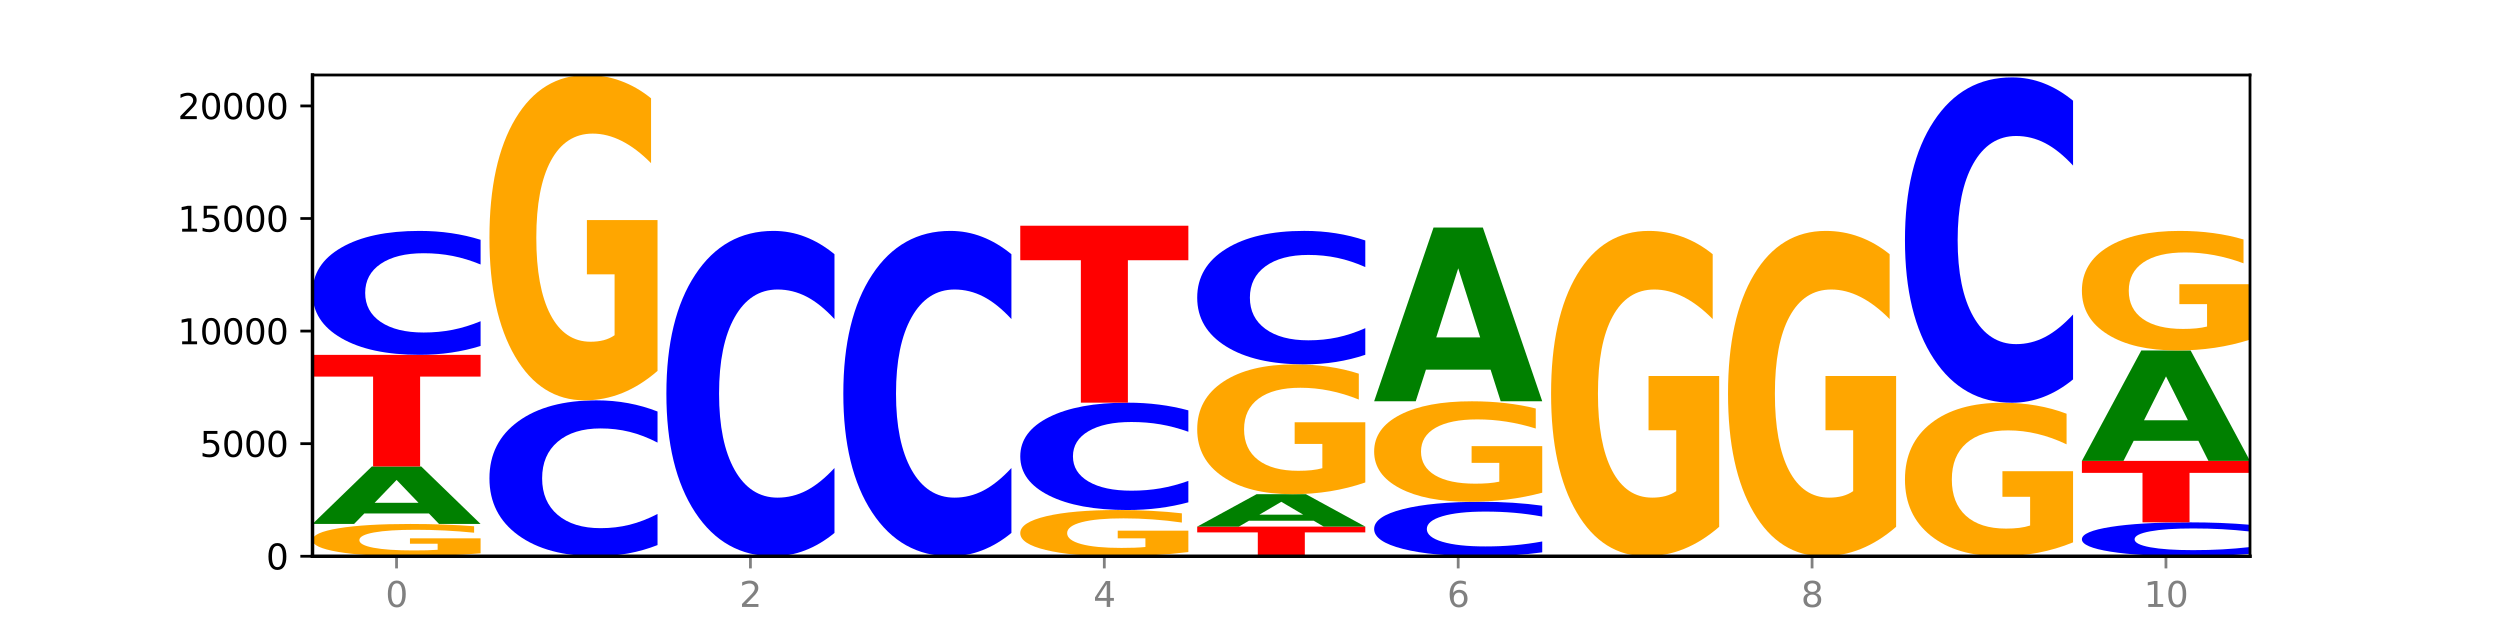 <?xml version="1.0" encoding="utf-8" standalone="no"?>
<!DOCTYPE svg PUBLIC "-//W3C//DTD SVG 1.1//EN"
  "http://www.w3.org/Graphics/SVG/1.1/DTD/svg11.dtd">
<svg xmlns:xlink="http://www.w3.org/1999/xlink" width="720pt" height="180pt" viewBox="0 0 720 180" xmlns="http://www.w3.org/2000/svg" version="1.1">
 <defs>
  <style type="text/css">*{stroke-linejoin: round; stroke-linecap: butt}</style>
 </defs>
 <g id="figure_1">
  <g id="patch_1">
   <path d="M 0 180 
L 720 180 
L 720 0 
L 0 0 
z
" style="fill: #ffffff"/>
  </g>
  <g id="axes_1">
   <g id="patch_2">
    <path d="M 90 160.2 
L 648 160.2 
L 648 21.6 
L 90 21.6 
z
" style="fill: #ffffff"/>
   </g>
   <g id="line2d_1">
    <path d="M 90 160.2 
L 648 160.2 
" clip-path="url(#pd7eb3f3fa9)" style="fill: none; stroke: #000000; stroke-width: 0.5; stroke-linecap: square"/>
   </g>
   <g id="patch_3">
    <path d="M 138.411 159.359 
Q 133.529 159.779 128.277 159.991 
Q 123.026 160.2 117.428 160.2 
Q 104.777 160.2 97.389 158.948 
Q 90 157.695 90 155.553 
Q 90 153.386 97.519 152.144 
Q 105.048 150.901 118.144 150.901 
Q 123.189 150.901 127.811 151.07 
Q 132.444 151.237 136.545 151.567 
L 136.545 153.421 
Q 132.313 152.997 128.126 152.787 
Q 123.938 152.576 119.728 152.576 
Q 111.938 152.576 107.717 153.348 
Q 103.497 154.118 103.497 155.553 
Q 103.497 156.975 107.566 157.751 
Q 111.634 158.525 119.12 158.525 
Q 121.16 158.525 122.907 158.481 
Q 124.654 158.435 126.042 158.339 
L 126.042 156.598 
L 118.068 156.598 
L 118.068 155.048 
L 138.411 155.048 
L 138.411 159.359 
z
" clip-path="url(#pd7eb3f3fa9)" style="fill: #ffa600"/>
   </g>
   <g id="patch_4">
    <path d="M 123.534 147.884 
L 104.916 147.884 
L 101.977 150.901 
L 90 150.901 
L 107.104 134.339 
L 121.307 134.339 
L 138.411 150.901 
L 126.444 150.901 
L 123.534 147.884 
z
M 107.886 144.81 
L 120.535 144.81 
L 114.22 138.222 
L 107.886 144.81 
z
" clip-path="url(#pd7eb3f3fa9)" style="fill: #008000"/>
   </g>
   <g id="patch_5">
    <path d="M 90 102.193 
L 138.411 102.193 
L 138.411 108.463 
L 120.994 108.463 
L 120.994 134.339 
L 107.45 134.339 
L 107.45 108.463 
L 90 108.463 
L 90 102.193 
z
" clip-path="url(#pd7eb3f3fa9)" style="fill: #ff0000"/>
   </g>
   <g id="patch_6">
    <path d="M 138.411 99.635 
Q 134.361 100.903 129.983 101.544 
Q 125.604 102.193 120.835 102.193 
Q 106.613 102.193 98.306 97.386 
Q 90 92.579 90 84.358 
Q 90 76.108 98.306 71.308 
Q 106.613 66.501 120.835 66.501 
Q 125.604 66.501 129.983 67.15 
Q 134.361 67.791 138.411 69.059 
L 138.411 76.174 
Q 134.325 74.493 130.361 73.712 
Q 126.397 72.93 122.018 72.93 
Q 114.163 72.93 109.662 75.975 
Q 105.173 79.013 105.173 84.358 
Q 105.173 89.681 109.662 92.726 
Q 114.163 95.764 122.018 95.764 
Q 126.397 95.764 130.361 94.983 
Q 134.325 94.194 138.411 92.513 
L 138.411 99.635 
z
" clip-path="url(#pd7eb3f3fa9)" style="fill: #0000ff"/>
   </g>
   <g id="patch_7">
    <path d="M 189.37 156.982 
Q 185.32 158.577 180.942 159.384 
Q 176.563 160.2 171.794 160.2 
Q 157.572 160.2 149.265 154.153 
Q 140.959 148.105 140.959 137.763 
Q 140.959 127.385 149.265 121.347 
Q 157.572 115.299 171.794 115.299 
Q 176.563 115.299 180.942 116.115 
Q 185.32 116.922 189.37 118.518 
L 189.37 127.468 
Q 185.284 125.353 181.32 124.37 
Q 177.356 123.387 172.977 123.387 
Q 165.122 123.387 160.621 127.218 
Q 156.132 131.039 156.132 137.763 
Q 156.132 144.46 160.621 148.291 
Q 165.122 152.112 172.977 152.112 
Q 177.356 152.112 181.32 151.129 
Q 185.284 150.136 189.37 148.022 
L 189.37 156.982 
z
" clip-path="url(#pd7eb3f3fa9)" style="fill: #0000ff"/>
   </g>
   <g id="patch_8">
    <path d="M 189.37 106.821 
Q 184.488 111.06 179.236 113.189 
Q 173.985 115.299 168.387 115.299 
Q 155.736 115.299 148.347 102.679 
Q 140.959 90.06 140.959 68.479 
Q 140.959 46.646 148.478 34.123 
Q 156.007 21.6 169.103 21.6 
Q 174.148 21.6 178.77 23.303 
Q 183.403 24.987 187.504 28.316 
L 187.504 46.994 
Q 183.272 42.717 179.084 40.607 
Q 174.896 38.478 170.687 38.478 
Q 162.897 38.478 158.676 46.259 
Q 154.456 54.02 154.456 68.479 
Q 154.456 82.802 158.524 90.621 
Q 162.593 98.421 170.079 98.421 
Q 172.119 98.421 173.866 97.976 
Q 175.613 97.512 177.001 96.544 
L 177.001 79.008 
L 169.027 79.008 
L 169.027 63.388 
L 189.37 63.388 
L 189.37 106.821 
z
" clip-path="url(#pd7eb3f3fa9)" style="fill: #ffa600"/>
   </g>
   <g id="patch_9">
    <path d="M 240.329 153.484 
Q 236.279 156.813 231.9 158.497 
Q 227.522 160.2 222.753 160.2 
Q 208.53 160.2 200.224 147.58 
Q 191.918 134.961 191.918 113.379 
Q 191.918 91.721 200.224 79.121 
Q 208.53 66.501 222.753 66.501 
Q 227.522 66.501 231.9 68.204 
Q 236.279 69.888 240.329 73.217 
L 240.329 91.895 
Q 236.243 87.482 232.279 85.43 
Q 228.314 83.379 223.936 83.379 
Q 216.081 83.379 211.58 91.372 
Q 207.091 99.347 207.091 113.379 
Q 207.091 127.354 211.58 135.348 
Q 216.081 143.322 223.936 143.322 
Q 228.314 143.322 232.279 141.27 
Q 236.243 139.199 240.329 134.786 
L 240.329 153.484 
z
" clip-path="url(#pd7eb3f3fa9)" style="fill: #0000ff"/>
   </g>
   <g id="patch_10">
    <path d="M 291.288 153.484 
Q 287.238 156.813 282.859 158.497 
Q 278.481 160.2 273.711 160.2 
Q 259.489 160.2 251.183 147.58 
Q 242.877 134.961 242.877 113.379 
Q 242.877 91.721 251.183 79.121 
Q 259.489 66.501 273.711 66.501 
Q 278.481 66.501 282.859 68.204 
Q 287.238 69.888 291.288 73.217 
L 291.288 91.895 
Q 287.202 87.482 283.237 85.43 
Q 279.273 83.379 274.895 83.379 
Q 267.04 83.379 262.539 91.372 
Q 258.05 99.347 258.05 113.379 
Q 258.05 127.354 262.539 135.348 
Q 267.04 143.322 274.895 143.322 
Q 279.273 143.322 283.237 141.27 
Q 287.202 139.199 291.288 134.786 
L 291.288 153.484 
z
" clip-path="url(#pd7eb3f3fa9)" style="fill: #0000ff"/>
   </g>
   <g id="patch_11">
    <path d="M 342.247 158.995 
Q 337.364 159.598 332.113 159.9 
Q 326.862 160.2 321.263 160.2 
Q 308.613 160.2 301.224 158.407 
Q 293.836 156.614 293.836 153.547 
Q 293.836 150.445 301.354 148.666 
Q 308.884 146.887 321.98 146.887 
Q 327.025 146.887 331.647 147.129 
Q 336.279 147.368 340.38 147.841 
L 340.38 150.495 
Q 336.149 149.887 331.961 149.587 
Q 327.773 149.285 323.564 149.285 
Q 315.774 149.285 311.553 150.39 
Q 307.333 151.493 307.333 153.547 
Q 307.333 155.583 311.401 156.694 
Q 315.47 157.802 322.956 157.802 
Q 324.996 157.802 326.742 157.739 
Q 328.489 157.673 329.878 157.535 
L 329.878 155.044 
L 321.904 155.044 
L 321.904 152.824 
L 342.247 152.824 
L 342.247 158.995 
z
" clip-path="url(#pd7eb3f3fa9)" style="fill: #ffa600"/>
   </g>
   <g id="patch_12">
    <path d="M 342.247 144.67 
Q 338.197 145.769 333.818 146.325 
Q 329.439 146.887 324.67 146.887 
Q 310.448 146.887 302.142 142.722 
Q 293.836 138.558 293.836 131.436 
Q 293.836 124.289 302.142 120.131 
Q 310.448 115.967 324.67 115.967 
Q 329.439 115.967 333.818 116.529 
Q 338.197 117.085 342.247 118.183 
L 342.247 124.347 
Q 338.16 122.891 334.196 122.214 
Q 330.232 121.537 325.853 121.537 
Q 317.998 121.537 313.498 124.174 
Q 309.009 126.806 309.009 131.436 
Q 309.009 136.048 313.498 138.686 
Q 317.998 141.317 325.853 141.317 
Q 330.232 141.317 334.196 140.64 
Q 338.16 139.957 342.247 138.501 
L 342.247 144.67 
z
" clip-path="url(#pd7eb3f3fa9)" style="fill: #0000ff"/>
   </g>
   <g id="patch_13">
    <path d="M 293.836 65.009 
L 342.247 65.009 
L 342.247 74.948 
L 324.83 74.948 
L 324.83 115.967 
L 311.286 115.967 
L 311.286 74.948 
L 293.836 74.948 
L 293.836 65.009 
z
" clip-path="url(#pd7eb3f3fa9)" style="fill: #ff0000"/>
   </g>
   <g id="patch_14">
    <path d="M 344.795 151.666 
L 393.205 151.666 
L 393.205 153.33 
L 375.789 153.33 
L 375.789 160.2 
L 362.245 160.2 
L 362.245 153.33 
L 344.795 153.33 
L 344.795 151.666 
z
" clip-path="url(#pd7eb3f3fa9)" style="fill: #ff0000"/>
   </g>
   <g id="patch_15">
    <path d="M 378.329 149.965 
L 359.711 149.965 
L 356.771 151.666 
L 344.795 151.666 
L 361.898 142.328 
L 376.102 142.328 
L 393.205 151.666 
L 381.239 151.666 
L 378.329 149.965 
z
M 362.68 148.232 
L 375.33 148.232 
L 369.015 144.517 
L 362.68 148.232 
z
" clip-path="url(#pd7eb3f3fa9)" style="fill: #008000"/>
   </g>
   <g id="patch_16">
    <path d="M 393.205 138.945 
Q 388.323 140.636 383.072 141.486 
Q 377.821 142.328 372.222 142.328 
Q 359.572 142.328 352.183 137.292 
Q 344.795 132.256 344.795 123.644 
Q 344.795 114.931 352.313 109.934 
Q 359.843 104.936 372.938 104.936 
Q 377.983 104.936 382.605 105.616 
Q 387.238 106.288 391.339 107.617 
L 391.339 115.07 
Q 387.108 113.363 382.92 112.521 
Q 378.732 111.672 374.522 111.672 
Q 366.732 111.672 362.512 114.777 
Q 358.291 117.874 358.291 123.644 
Q 358.291 129.359 362.36 132.48 
Q 366.429 135.593 373.915 135.593 
Q 375.955 135.593 377.701 135.415 
Q 379.448 135.23 380.837 134.843 
L 380.837 127.846 
L 372.862 127.846 
L 372.862 121.612 
L 393.205 121.612 
L 393.205 138.945 
z
" clip-path="url(#pd7eb3f3fa9)" style="fill: #ffa600"/>
   </g>
   <g id="patch_17">
    <path d="M 393.205 102.181 
Q 389.156 103.547 384.777 104.238 
Q 380.398 104.936 375.629 104.936 
Q 361.407 104.936 353.101 99.759 
Q 344.795 94.581 344.795 85.727 
Q 344.795 76.841 353.101 71.672 
Q 361.407 66.494 375.629 66.494 
Q 380.398 66.494 384.777 67.193 
Q 389.156 67.884 393.205 69.25 
L 393.205 76.913 
Q 389.119 75.102 385.155 74.261 
Q 381.191 73.419 376.812 73.419 
Q 368.957 73.419 364.457 76.698 
Q 359.968 79.97 359.968 85.727 
Q 359.968 91.461 364.457 94.74 
Q 368.957 98.012 376.812 98.012 
Q 381.191 98.012 385.155 97.17 
Q 389.119 96.32 393.205 94.51 
L 393.205 102.181 
z
" clip-path="url(#pd7eb3f3fa9)" style="fill: #0000ff"/>
   </g>
   <g id="patch_18">
    <path d="M 444.164 159.076 
Q 440.115 159.633 435.736 159.915 
Q 431.357 160.2 426.588 160.2 
Q 412.366 160.2 404.06 158.087 
Q 395.753 155.975 395.753 152.361 
Q 395.753 148.735 404.06 146.626 
Q 412.366 144.513 426.588 144.513 
Q 431.357 144.513 435.736 144.798 
Q 440.115 145.08 444.164 145.638 
L 444.164 148.765 
Q 440.078 148.026 436.114 147.682 
Q 432.15 147.339 427.771 147.339 
Q 419.916 147.339 415.415 148.677 
Q 410.927 150.012 410.927 152.361 
Q 410.927 154.701 415.415 156.039 
Q 419.916 157.374 427.771 157.374 
Q 432.15 157.374 436.114 157.031 
Q 440.078 156.684 444.164 155.945 
L 444.164 159.076 
z
" clip-path="url(#pd7eb3f3fa9)" style="fill: #0000ff"/>
   </g>
   <g id="patch_19">
    <path d="M 444.164 141.895 
Q 439.282 143.204 434.031 143.862 
Q 428.78 144.513 423.181 144.513 
Q 410.531 144.513 403.142 140.615 
Q 395.753 136.717 395.753 130.051 
Q 395.753 123.308 403.272 119.44 
Q 410.802 115.571 423.897 115.571 
Q 428.942 115.571 433.564 116.098 
Q 438.197 116.618 442.298 117.646 
L 442.298 123.415 
Q 438.067 122.094 433.879 121.442 
Q 429.691 120.785 425.481 120.785 
Q 417.691 120.785 413.471 123.188 
Q 409.25 125.585 409.25 130.051 
Q 409.25 134.475 413.319 136.891 
Q 417.388 139.3 424.874 139.3 
Q 426.914 139.3 428.66 139.163 
Q 430.407 139.019 431.796 138.72 
L 431.796 133.304 
L 423.821 133.304 
L 423.821 128.479 
L 444.164 128.479 
L 444.164 141.895 
z
" clip-path="url(#pd7eb3f3fa9)" style="fill: #ffa600"/>
   </g>
   <g id="patch_20">
    <path d="M 429.288 106.456 
L 410.67 106.456 
L 407.73 115.571 
L 395.753 115.571 
L 412.857 65.535 
L 427.061 65.535 
L 444.164 115.571 
L 432.198 115.571 
L 429.288 106.456 
z
M 413.639 97.17 
L 426.289 97.17 
L 419.974 77.266 
L 413.639 97.17 
z
" clip-path="url(#pd7eb3f3fa9)" style="fill: #008000"/>
   </g>
   <g id="patch_21">
    <path d="M 495.123 151.722 
Q 490.241 155.961 484.99 158.09 
Q 479.739 160.2 474.14 160.2 
Q 461.489 160.2 454.101 147.58 
Q 446.712 134.961 446.712 113.379 
Q 446.712 91.547 454.231 79.024 
Q 461.761 66.501 474.856 66.501 
Q 479.901 66.501 484.523 68.204 
Q 489.156 69.888 493.257 73.217 
L 493.257 91.895 
Q 489.026 87.618 484.838 85.508 
Q 480.65 83.379 476.44 83.379 
Q 468.65 83.379 464.43 91.16 
Q 460.209 98.921 460.209 113.379 
Q 460.209 127.702 464.278 135.522 
Q 468.346 143.322 475.833 143.322 
Q 477.872 143.322 479.619 142.877 
Q 481.366 142.412 482.755 141.445 
L 482.755 123.909 
L 474.78 123.909 
L 474.78 108.289 
L 495.123 108.289 
L 495.123 151.722 
z
" clip-path="url(#pd7eb3f3fa9)" style="fill: #ffa600"/>
   </g>
   <g id="patch_22">
    <path d="M 546.082 151.722 
Q 541.2 155.961 535.949 158.09 
Q 530.697 160.2 525.099 160.2 
Q 512.448 160.2 505.06 147.58 
Q 497.671 134.961 497.671 113.379 
Q 497.671 91.547 505.19 79.024 
Q 512.72 66.501 525.815 66.501 
Q 530.86 66.501 535.482 68.204 
Q 540.115 69.888 544.216 73.217 
L 544.216 91.895 
Q 539.985 87.618 535.797 85.508 
Q 531.609 83.379 527.399 83.379 
Q 519.609 83.379 515.389 91.16 
Q 511.168 98.921 511.168 113.379 
Q 511.168 127.702 515.237 135.522 
Q 519.305 143.322 526.792 143.322 
Q 528.831 143.322 530.578 142.877 
Q 532.325 142.412 533.714 141.445 
L 533.714 123.909 
L 525.739 123.909 
L 525.739 108.289 
L 546.082 108.289 
L 546.082 151.722 
z
" clip-path="url(#pd7eb3f3fa9)" style="fill: #ffa600"/>
   </g>
   <g id="patch_23">
    <path d="M 597.041 156.2 
Q 592.159 158.2 586.908 159.204 
Q 581.656 160.2 576.058 160.2 
Q 563.407 160.2 556.019 154.245 
Q 548.63 148.29 548.63 138.107 
Q 548.63 127.805 556.149 121.896 
Q 563.679 115.987 576.774 115.987 
Q 581.819 115.987 586.441 116.79 
Q 591.074 117.585 595.175 119.156 
L 595.175 127.969 
Q 590.944 125.951 586.756 124.955 
Q 582.568 123.951 578.358 123.951 
Q 570.568 123.951 566.348 127.622 
Q 562.127 131.285 562.127 138.107 
Q 562.127 144.865 566.196 148.555 
Q 570.264 152.236 577.75 152.236 
Q 579.79 152.236 581.537 152.026 
Q 583.284 151.807 584.673 151.35 
L 584.673 143.075 
L 576.698 143.075 
L 576.698 135.705 
L 597.041 135.705 
L 597.041 156.2 
z
" clip-path="url(#pd7eb3f3fa9)" style="fill: #ffa600"/>
   </g>
   <g id="patch_24">
    <path d="M 597.041 109.27 
Q 592.992 112.599 588.613 114.283 
Q 584.234 115.987 579.465 115.987 
Q 565.243 115.987 556.936 103.367 
Q 548.63 90.747 548.63 69.166 
Q 548.63 47.507 556.936 34.907 
Q 565.243 22.287 579.465 22.287 
Q 584.234 22.287 588.613 23.991 
Q 592.992 25.675 597.041 29.004 
L 597.041 47.682 
Q 592.955 43.269 588.991 41.217 
Q 585.027 39.165 580.648 39.165 
Q 572.793 39.165 568.292 47.159 
Q 563.804 55.133 563.804 69.166 
Q 563.804 83.141 568.292 91.134 
Q 572.793 99.109 580.648 99.109 
Q 585.027 99.109 588.991 97.057 
Q 592.955 94.986 597.041 90.573 
L 597.041 109.27 
z
" clip-path="url(#pd7eb3f3fa9)" style="fill: #0000ff"/>
   </g>
   <g id="patch_25">
    <path d="M 648 159.5 
Q 643.951 159.847 639.572 160.022 
Q 635.193 160.2 630.424 160.2 
Q 616.202 160.2 607.895 158.885 
Q 599.589 157.569 599.589 155.32 
Q 599.589 153.063 607.895 151.749 
Q 616.202 150.434 630.424 150.434 
Q 635.193 150.434 639.572 150.611 
Q 643.951 150.787 648 151.134 
L 648 153.081 
Q 643.914 152.621 639.95 152.407 
Q 635.986 152.193 631.607 152.193 
Q 623.752 152.193 619.251 153.026 
Q 614.762 153.857 614.762 155.32 
Q 614.762 156.777 619.251 157.61 
Q 623.752 158.441 631.607 158.441 
Q 635.986 158.441 639.95 158.227 
Q 643.914 158.011 648 157.551 
L 648 159.5 
z
" clip-path="url(#pd7eb3f3fa9)" style="fill: #0000ff"/>
   </g>
   <g id="patch_26">
    <path d="M 599.589 132.737 
L 648 132.737 
L 648 136.188 
L 630.583 136.188 
L 630.583 150.434 
L 617.04 150.434 
L 617.04 136.188 
L 599.589 136.188 
L 599.589 132.737 
z
" clip-path="url(#pd7eb3f3fa9)" style="fill: #ff0000"/>
   </g>
   <g id="patch_27">
    <path d="M 633.123 126.944 
L 614.505 126.944 
L 611.566 132.737 
L 599.589 132.737 
L 616.693 100.935 
L 630.896 100.935 
L 648 132.737 
L 636.033 132.737 
L 633.123 126.944 
z
M 617.475 121.041 
L 630.124 121.041 
L 623.809 108.392 
L 617.475 121.041 
z
" clip-path="url(#pd7eb3f3fa9)" style="fill: #008000"/>
   </g>
   <g id="patch_28">
    <path d="M 648 97.82 
Q 643.118 99.377 637.866 100.16 
Q 632.615 100.935 627.017 100.935 
Q 614.366 100.935 606.978 96.298 
Q 599.589 91.66 599.589 83.729 
Q 599.589 75.705 607.108 71.103 
Q 614.637 66.501 627.733 66.501 
Q 632.778 66.501 637.4 67.127 
Q 642.033 67.746 646.134 68.969 
L 646.134 75.833 
Q 641.903 74.261 637.715 73.486 
Q 633.527 72.703 629.317 72.703 
Q 621.527 72.703 617.306 75.563 
Q 613.086 78.415 613.086 83.729 
Q 613.086 88.992 617.155 91.866 
Q 621.223 94.733 628.709 94.733 
Q 630.749 94.733 632.496 94.569 
Q 634.243 94.398 635.631 94.043 
L 635.631 87.598 
L 627.657 87.598 
L 627.657 81.858 
L 648 81.858 
L 648 97.82 
z
" clip-path="url(#pd7eb3f3fa9)" style="fill: #ffa600"/>
   </g>
   <g id="matplotlib.axis_1">
    <g id="xtick_1">
     <g id="line2d_2">
      <defs>
       <path id="me48ad194e7" d="M 0 0 
L 0 3.5 
" style="stroke: #808080; stroke-width: 0.8"/>
      </defs>
      <g>
       <use xlink:href="#me48ad194e7" x="114.205" y="160.2" style="fill: #808080; stroke: #808080; stroke-width: 0.8"/>
      </g>
     </g>
     <g id="text_1">
      <!-- 0 -->
      <g style="fill: #808080" transform="translate(111.024 174.798) scale(0.1 -0.1)">
       <defs>
        <path id="DejaVuSans-30" d="M 2034 4250 
Q 1547 4250 1301 3770 
Q 1056 3291 1056 2328 
Q 1056 1369 1301 889 
Q 1547 409 2034 409 
Q 2525 409 2770 889 
Q 3016 1369 3016 2328 
Q 3016 3291 2770 3770 
Q 2525 4250 2034 4250 
z
M 2034 4750 
Q 2819 4750 3233 4129 
Q 3647 3509 3647 2328 
Q 3647 1150 3233 529 
Q 2819 -91 2034 -91 
Q 1250 -91 836 529 
Q 422 1150 422 2328 
Q 422 3509 836 4129 
Q 1250 4750 2034 4750 
z
" transform="scale(0.016)"/>
       </defs>
       <use xlink:href="#DejaVuSans-30"/>
      </g>
     </g>
    </g>
    <g id="xtick_2">
     <g id="line2d_3">
      <g>
       <use xlink:href="#me48ad194e7" x="216.123" y="160.2" style="fill: #808080; stroke: #808080; stroke-width: 0.8"/>
      </g>
     </g>
     <g id="text_2">
      <!-- 2 -->
      <g style="fill: #808080" transform="translate(212.942 174.798) scale(0.1 -0.1)">
       <defs>
        <path id="DejaVuSans-32" d="M 1228 531 
L 3431 531 
L 3431 0 
L 469 0 
L 469 531 
Q 828 903 1448 1529 
Q 2069 2156 2228 2338 
Q 2531 2678 2651 2914 
Q 2772 3150 2772 3378 
Q 2772 3750 2511 3984 
Q 2250 4219 1831 4219 
Q 1534 4219 1204 4116 
Q 875 4013 500 3803 
L 500 4441 
Q 881 4594 1212 4672 
Q 1544 4750 1819 4750 
Q 2544 4750 2975 4387 
Q 3406 4025 3406 3419 
Q 3406 3131 3298 2873 
Q 3191 2616 2906 2266 
Q 2828 2175 2409 1742 
Q 1991 1309 1228 531 
z
" transform="scale(0.016)"/>
       </defs>
       <use xlink:href="#DejaVuSans-32"/>
      </g>
     </g>
    </g>
    <g id="xtick_3">
     <g id="line2d_4">
      <g>
       <use xlink:href="#me48ad194e7" x="318.041" y="160.2" style="fill: #808080; stroke: #808080; stroke-width: 0.8"/>
      </g>
     </g>
     <g id="text_3">
      <!-- 4 -->
      <g style="fill: #808080" transform="translate(314.86 174.798) scale(0.1 -0.1)">
       <defs>
        <path id="DejaVuSans-34" d="M 2419 4116 
L 825 1625 
L 2419 1625 
L 2419 4116 
z
M 2253 4666 
L 3047 4666 
L 3047 1625 
L 3713 1625 
L 3713 1100 
L 3047 1100 
L 3047 0 
L 2419 0 
L 2419 1100 
L 313 1100 
L 313 1709 
L 2253 4666 
z
" transform="scale(0.016)"/>
       </defs>
       <use xlink:href="#DejaVuSans-34"/>
      </g>
     </g>
    </g>
    <g id="xtick_4">
     <g id="line2d_5">
      <g>
       <use xlink:href="#me48ad194e7" x="419.959" y="160.2" style="fill: #808080; stroke: #808080; stroke-width: 0.8"/>
      </g>
     </g>
     <g id="text_4">
      <!-- 6 -->
      <g style="fill: #808080" transform="translate(416.778 174.798) scale(0.1 -0.1)">
       <defs>
        <path id="DejaVuSans-36" d="M 2113 2584 
Q 1688 2584 1439 2293 
Q 1191 2003 1191 1497 
Q 1191 994 1439 701 
Q 1688 409 2113 409 
Q 2538 409 2786 701 
Q 3034 994 3034 1497 
Q 3034 2003 2786 2293 
Q 2538 2584 2113 2584 
z
M 3366 4563 
L 3366 3988 
Q 3128 4100 2886 4159 
Q 2644 4219 2406 4219 
Q 1781 4219 1451 3797 
Q 1122 3375 1075 2522 
Q 1259 2794 1537 2939 
Q 1816 3084 2150 3084 
Q 2853 3084 3261 2657 
Q 3669 2231 3669 1497 
Q 3669 778 3244 343 
Q 2819 -91 2113 -91 
Q 1303 -91 875 529 
Q 447 1150 447 2328 
Q 447 3434 972 4092 
Q 1497 4750 2381 4750 
Q 2619 4750 2861 4703 
Q 3103 4656 3366 4563 
z
" transform="scale(0.016)"/>
       </defs>
       <use xlink:href="#DejaVuSans-36"/>
      </g>
     </g>
    </g>
    <g id="xtick_5">
     <g id="line2d_6">
      <g>
       <use xlink:href="#me48ad194e7" x="521.877" y="160.2" style="fill: #808080; stroke: #808080; stroke-width: 0.8"/>
      </g>
     </g>
     <g id="text_5">
      <!-- 8 -->
      <g style="fill: #808080" transform="translate(518.695 174.798) scale(0.1 -0.1)">
       <defs>
        <path id="DejaVuSans-38" d="M 2034 2216 
Q 1584 2216 1326 1975 
Q 1069 1734 1069 1313 
Q 1069 891 1326 650 
Q 1584 409 2034 409 
Q 2484 409 2743 651 
Q 3003 894 3003 1313 
Q 3003 1734 2745 1975 
Q 2488 2216 2034 2216 
z
M 1403 2484 
Q 997 2584 770 2862 
Q 544 3141 544 3541 
Q 544 4100 942 4425 
Q 1341 4750 2034 4750 
Q 2731 4750 3128 4425 
Q 3525 4100 3525 3541 
Q 3525 3141 3298 2862 
Q 3072 2584 2669 2484 
Q 3125 2378 3379 2068 
Q 3634 1759 3634 1313 
Q 3634 634 3220 271 
Q 2806 -91 2034 -91 
Q 1263 -91 848 271 
Q 434 634 434 1313 
Q 434 1759 690 2068 
Q 947 2378 1403 2484 
z
M 1172 3481 
Q 1172 3119 1398 2916 
Q 1625 2713 2034 2713 
Q 2441 2713 2670 2916 
Q 2900 3119 2900 3481 
Q 2900 3844 2670 4047 
Q 2441 4250 2034 4250 
Q 1625 4250 1398 4047 
Q 1172 3844 1172 3481 
z
" transform="scale(0.016)"/>
       </defs>
       <use xlink:href="#DejaVuSans-38"/>
      </g>
     </g>
    </g>
    <g id="xtick_6">
     <g id="line2d_7">
      <g>
       <use xlink:href="#me48ad194e7" x="623.795" y="160.2" style="fill: #808080; stroke: #808080; stroke-width: 0.8"/>
      </g>
     </g>
     <g id="text_6">
      <!-- 10 -->
      <g style="fill: #808080" transform="translate(617.432 174.798) scale(0.1 -0.1)">
       <defs>
        <path id="DejaVuSans-31" d="M 794 531 
L 1825 531 
L 1825 4091 
L 703 3866 
L 703 4441 
L 1819 4666 
L 2450 4666 
L 2450 531 
L 3481 531 
L 3481 0 
L 794 0 
L 794 531 
z
" transform="scale(0.016)"/>
       </defs>
       <use xlink:href="#DejaVuSans-31"/>
       <use xlink:href="#DejaVuSans-30" x="63.623"/>
      </g>
     </g>
    </g>
   </g>
   <g id="matplotlib.axis_2">
    <g id="ytick_1">
     <g id="line2d_8">
      <defs>
       <path id="m7a0c7c40de" d="M 0 0 
L -3.5 0 
" style="stroke: #000000; stroke-width: 0.8"/>
      </defs>
      <g>
       <use xlink:href="#m7a0c7c40de" x="90" y="160.2" style="stroke: #000000; stroke-width: 0.8"/>
      </g>
     </g>
     <g id="text_7">
      <!-- 0 -->
      <g transform="translate(76.638 163.999) scale(0.1 -0.1)">
       <use xlink:href="#DejaVuSans-30"/>
      </g>
     </g>
    </g>
    <g id="ytick_2">
     <g id="line2d_9">
      <g>
       <use xlink:href="#m7a0c7c40de" x="90" y="127.776" style="stroke: #000000; stroke-width: 0.8"/>
      </g>
     </g>
     <g id="text_8">
      <!-- 5000 -->
      <g transform="translate(57.55 131.575) scale(0.1 -0.1)">
       <defs>
        <path id="DejaVuSans-35" d="M 691 4666 
L 3169 4666 
L 3169 4134 
L 1269 4134 
L 1269 2991 
Q 1406 3038 1543 3061 
Q 1681 3084 1819 3084 
Q 2600 3084 3056 2656 
Q 3513 2228 3513 1497 
Q 3513 744 3044 326 
Q 2575 -91 1722 -91 
Q 1428 -91 1123 -41 
Q 819 9 494 109 
L 494 744 
Q 775 591 1075 516 
Q 1375 441 1709 441 
Q 2250 441 2565 725 
Q 2881 1009 2881 1497 
Q 2881 1984 2565 2268 
Q 2250 2553 1709 2553 
Q 1456 2553 1204 2497 
Q 953 2441 691 2322 
L 691 4666 
z
" transform="scale(0.016)"/>
       </defs>
       <use xlink:href="#DejaVuSans-35"/>
       <use xlink:href="#DejaVuSans-30" x="63.623"/>
       <use xlink:href="#DejaVuSans-30" x="127.246"/>
       <use xlink:href="#DejaVuSans-30" x="190.869"/>
      </g>
     </g>
    </g>
    <g id="ytick_3">
     <g id="line2d_10">
      <g>
       <use xlink:href="#m7a0c7c40de" x="90" y="95.352" style="stroke: #000000; stroke-width: 0.8"/>
      </g>
     </g>
     <g id="text_9">
      <!-- 10000 -->
      <g transform="translate(51.188 99.151) scale(0.1 -0.1)">
       <use xlink:href="#DejaVuSans-31"/>
       <use xlink:href="#DejaVuSans-30" x="63.623"/>
       <use xlink:href="#DejaVuSans-30" x="127.246"/>
       <use xlink:href="#DejaVuSans-30" x="190.869"/>
       <use xlink:href="#DejaVuSans-30" x="254.492"/>
      </g>
     </g>
    </g>
    <g id="ytick_4">
     <g id="line2d_11">
      <g>
       <use xlink:href="#m7a0c7c40de" x="90" y="62.928" style="stroke: #000000; stroke-width: 0.8"/>
      </g>
     </g>
     <g id="text_10">
      <!-- 15000 -->
      <g transform="translate(51.188 66.727) scale(0.1 -0.1)">
       <use xlink:href="#DejaVuSans-31"/>
       <use xlink:href="#DejaVuSans-35" x="63.623"/>
       <use xlink:href="#DejaVuSans-30" x="127.246"/>
       <use xlink:href="#DejaVuSans-30" x="190.869"/>
       <use xlink:href="#DejaVuSans-30" x="254.492"/>
      </g>
     </g>
    </g>
    <g id="ytick_5">
     <g id="line2d_12">
      <g>
       <use xlink:href="#m7a0c7c40de" x="90" y="30.504" style="stroke: #000000; stroke-width: 0.8"/>
      </g>
     </g>
     <g id="text_11">
      <!-- 20000 -->
      <g transform="translate(51.188 34.303) scale(0.1 -0.1)">
       <use xlink:href="#DejaVuSans-32"/>
       <use xlink:href="#DejaVuSans-30" x="63.623"/>
       <use xlink:href="#DejaVuSans-30" x="127.246"/>
       <use xlink:href="#DejaVuSans-30" x="190.869"/>
       <use xlink:href="#DejaVuSans-30" x="254.492"/>
      </g>
     </g>
    </g>
   </g>
   <g id="patch_29">
    <path d="M 90 160.2 
L 90 21.6 
" style="fill: none; stroke: #000000; stroke-linejoin: miter; stroke-linecap: square"/>
   </g>
   <g id="patch_30">
    <path d="M 648 160.2 
L 648 21.6 
" style="fill: none; stroke: #000000; stroke-width: 0.8; stroke-linejoin: miter; stroke-linecap: square"/>
   </g>
   <g id="patch_31">
    <path d="M 90 160.2 
L 648 160.2 
" style="fill: none; stroke: #000000; stroke-linejoin: miter; stroke-linecap: square"/>
   </g>
   <g id="patch_32">
    <path d="M 90 21.6 
L 648 21.6 
" style="fill: none; stroke: #000000; stroke-width: 0.8; stroke-linejoin: miter; stroke-linecap: square"/>
   </g>
  </g>
 </g>
 <defs>
  <clipPath id="pd7eb3f3fa9">
   <rect x="90" y="21.6" width="558" height="138.6"/>
  </clipPath>
 </defs>
</svg>
